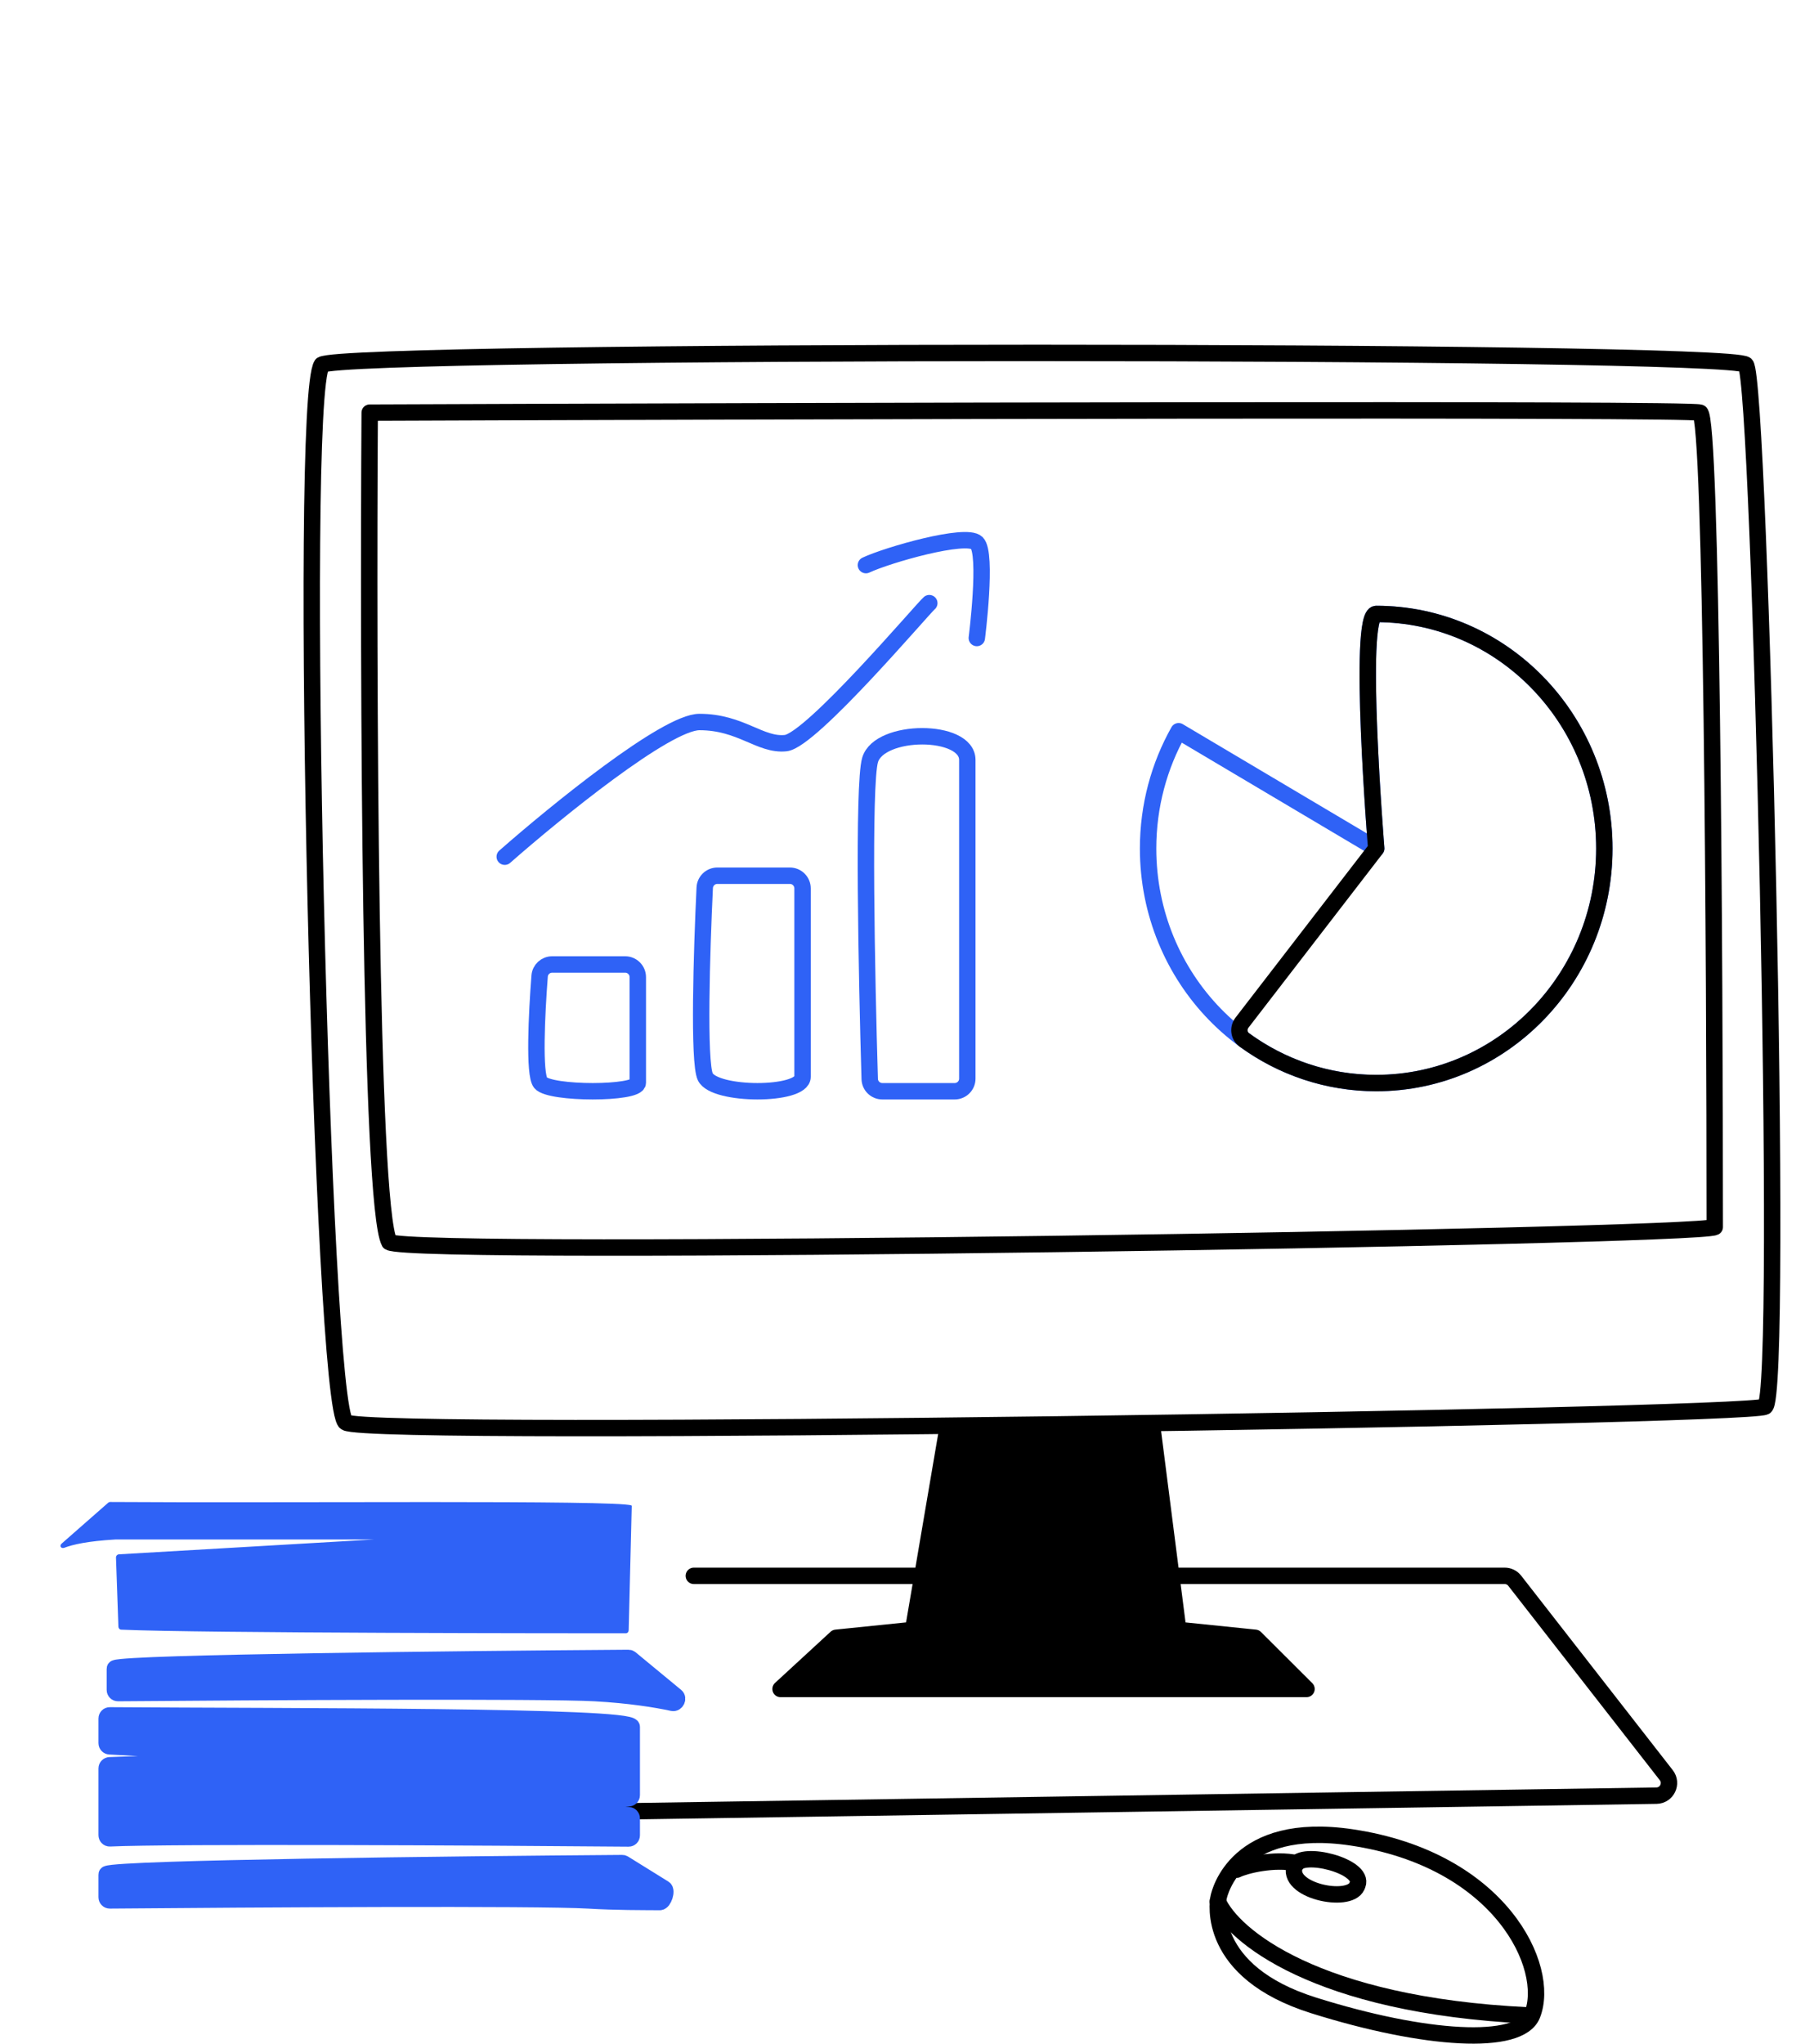 <svg width="220" height="249" viewBox="0 0 220 249" fill="none" xmlns="http://www.w3.org/2000/svg">
<path d="M212.782 44.443C211.022 42.519 42.146 42.519 39.214 44.443C36.282 48.93 39.214 171.385 42.146 173.308C45.078 175.232 212.782 172.667 215.127 171.385C217.473 170.103 214.541 46.366 212.782 44.443Z" stroke="black" stroke-width="2" stroke-linecap="round" stroke-linejoin="round"/>
<path d="M56 221L201.897 218.782C203.173 218.762 203.876 217.293 203.092 216.287L184.619 192.595C184.327 192.219 183.877 192 183.401 192H84.565" stroke="black" stroke-width="2" stroke-linecap="round" stroke-linejoin="round"/>
<path d="M111.293 198.588L115.463 174.119H140.479L143.606 198.588L152.987 199.548L159.241 205.785H95.137L101.912 199.548L111.293 198.588Z" fill="black" stroke="black" stroke-width="2" stroke-linecap="round" stroke-linejoin="round"/>
<path d="M47.452 151.34C50.19 153.176 206.81 150.728 209 149.504C209 116.636 208.641 50.775 207.205 50.276C205.769 49.776 98.509 50.068 45.059 50.276C44.859 82.079 45.059 146.817 47.452 151.34Z" stroke="black" stroke-width="2" stroke-linecap="round" stroke-linejoin="round"/>
<path d="M160.108 244.336C147.029 240.226 148.414 231.775 148.518 231.234C148.521 231.215 148.525 231.197 148.529 231.179C148.643 230.617 150.681 221.775 164.742 223.869C182.892 226.572 189.071 239.702 186.754 245.495C185.209 249.356 173.624 248.584 160.108 244.336Z" stroke="black" stroke-width="2" stroke-linecap="round" stroke-linejoin="round"/>
<path d="M148.428 231.658C150.23 235.777 160.322 244.325 186.273 245.56" stroke="black" stroke-width="2" stroke-linecap="round" stroke-linejoin="round"/>
<path d="M165.464 229.625C166.342 227.351 158.595 225.395 157.834 227.297C156.617 230.34 164.404 231.994 165.379 229.831C165.409 229.764 165.438 229.693 165.464 229.625Z" stroke="black" stroke-width="2" stroke-linecap="round" stroke-linejoin="round"/>
<path d="M150.744 227.796C151.774 227.281 155.301 226.406 158.081 227.024" stroke="black" stroke-width="2" stroke-linecap="round" stroke-linejoin="round"/>
<path d="M76.194 117.511H67.302C66.502 117.511 65.833 118.121 65.772 118.92C65.414 123.551 65.06 130.938 65.888 131.928C67.034 133.301 77.738 133.301 77.738 131.928V119.053C77.738 118.2 77.047 117.511 76.194 117.511Z" stroke="#2F62F6" stroke-width="2" stroke-linecap="round" stroke-linejoin="round"/>
<path d="M96.274 106.698H87.434C86.612 106.698 85.934 107.342 85.895 108.163C85.524 115.935 85.107 129.456 85.968 131.207C87.114 133.541 97.818 133.541 97.818 131.207V108.241C97.818 107.388 97.127 106.698 96.274 106.698Z" stroke="#2F62F6" stroke-width="2" stroke-linecap="round" stroke-linejoin="round"/>
<path d="M116.356 132.958H107.547C106.712 132.958 106.029 132.302 106.004 131.468C105.628 118.847 105.168 95.545 106.05 92.59C107.196 88.746 117.9 88.746 117.9 92.59V131.42C117.9 132.273 117.209 132.958 116.356 132.958Z" stroke="#2F62F6" stroke-width="2" stroke-linecap="round" stroke-linejoin="round"/>
<path d="M61.52 104.381C67.745 98.91 81.207 87.969 85.253 87.969C90.311 87.969 92.645 90.865 95.758 90.543C98.871 90.221 112.488 74.131 113.266 73.487" stroke="#2F62F6" stroke-width="2" stroke-linecap="round" stroke-linejoin="round"/>
<path d="M105.543 68.853C108.153 67.623 117.745 64.87 119.059 66.15C120.373 67.431 119.059 77.735 119.059 77.735" stroke="#2F62F6" stroke-width="2" stroke-linecap="round" stroke-linejoin="round"/>
<path d="M195.542 103.381C195.542 119.164 183.094 131.958 167.738 131.958C152.382 131.958 139.934 119.164 139.934 103.381C139.934 98.176 141.288 93.296 143.653 89.093L167.738 103.381C167.738 103.381 165.421 74.805 167.738 74.805C183.094 74.805 195.542 87.599 195.542 103.381Z" stroke="#2F62F6" stroke-width="2" stroke-linecap="round" stroke-linejoin="round"/>
<path d="M167.738 131.958C183.094 131.958 195.542 119.164 195.542 103.381C195.542 87.599 183.094 74.805 167.738 74.805C165.421 74.805 167.738 103.381 167.738 103.381L151.387 124.589C150.876 125.252 150.983 126.204 151.658 126.698C156.198 130.01 161.747 131.958 167.738 131.958Z" stroke="black" stroke-width="2" stroke-linecap="round" stroke-linejoin="round"/>
<path d="M75.832 227.001C55.257 227.151 14.552 227.623 13.041 228.331C12.995 228.353 13 228.39 13 228.442V231.156C13 231.37 13.165 231.544 13.38 231.542C30.538 231.391 65.624 231.185 71.719 231.545C75.155 231.749 78.191 231.725 80.422 231.744C80.885 231.747 81.336 230.347 80.943 230.104L76.035 227.059C75.973 227.02 75.905 227 75.832 227.001Z" fill="#2F62F6" stroke="#2F62F6" stroke-width="2" stroke-linecap="round" stroke-linejoin="round"/>
<path d="M13.38 209.003C34.71 209.154 77 209.008 77 210.406V218.717C77 218.92 76.843 219.089 76.64 219.102L61.39 220.133L76.64 221.163C76.843 221.177 77 221.345 77 221.548V223.61C77 223.825 76.837 223.999 76.622 223.997C59.447 223.844 20.696 223.636 13.386 223.98C13.164 223.99 13 223.812 13 223.59L13 215.466C13 215.258 13.165 215.088 13.372 215.08L39.146 214.156L13.366 212.77C13.161 212.759 13 212.589 13 212.384L13 209.389C13 209.175 13.165 209.001 13.38 209.003Z" fill="#2F62F6" stroke="#2F62F6" stroke-width="2" stroke-linecap="round" stroke-linejoin="round"/>
<path d="M76.596 202.001C56.101 202.143 15.627 202.587 14.046 203.253C13.996 203.274 14 203.314 14 203.368V205.896C14 206.111 14.165 206.284 14.38 206.283C31.482 206.14 66.45 205.945 72.525 206.286C76.715 206.52 79.949 207.036 81.981 207.476C82.4 207.567 82.721 206.944 82.39 206.671L76.84 202.089C76.77 202.032 76.686 202 76.596 202.001Z" fill="#2F62F6" stroke="#2F62F6" stroke-width="2" stroke-linecap="round" stroke-linejoin="round"/>
<path d="M13.435 183.001C34.008 183.148 75.361 182.741 76.954 183.423C77.004 183.445 76.999 183.485 76.998 183.54L76.626 198.623C76.62 198.833 76.476 199 76.267 199C70.058 199 24.533 198.991 14.772 198.558C14.572 198.549 14.438 198.389 14.431 198.188L14.137 189.777C14.129 189.567 14.291 189.39 14.5 189.378L45.562 187.571H14.059C10.628 187.776 8.914 188.18 7.847 188.577C7.447 188.725 7.201 188.346 7.521 188.065L13.181 183.097C13.253 183.035 13.34 183 13.435 183.001Z" fill="#2F62F6"/>
</svg>
